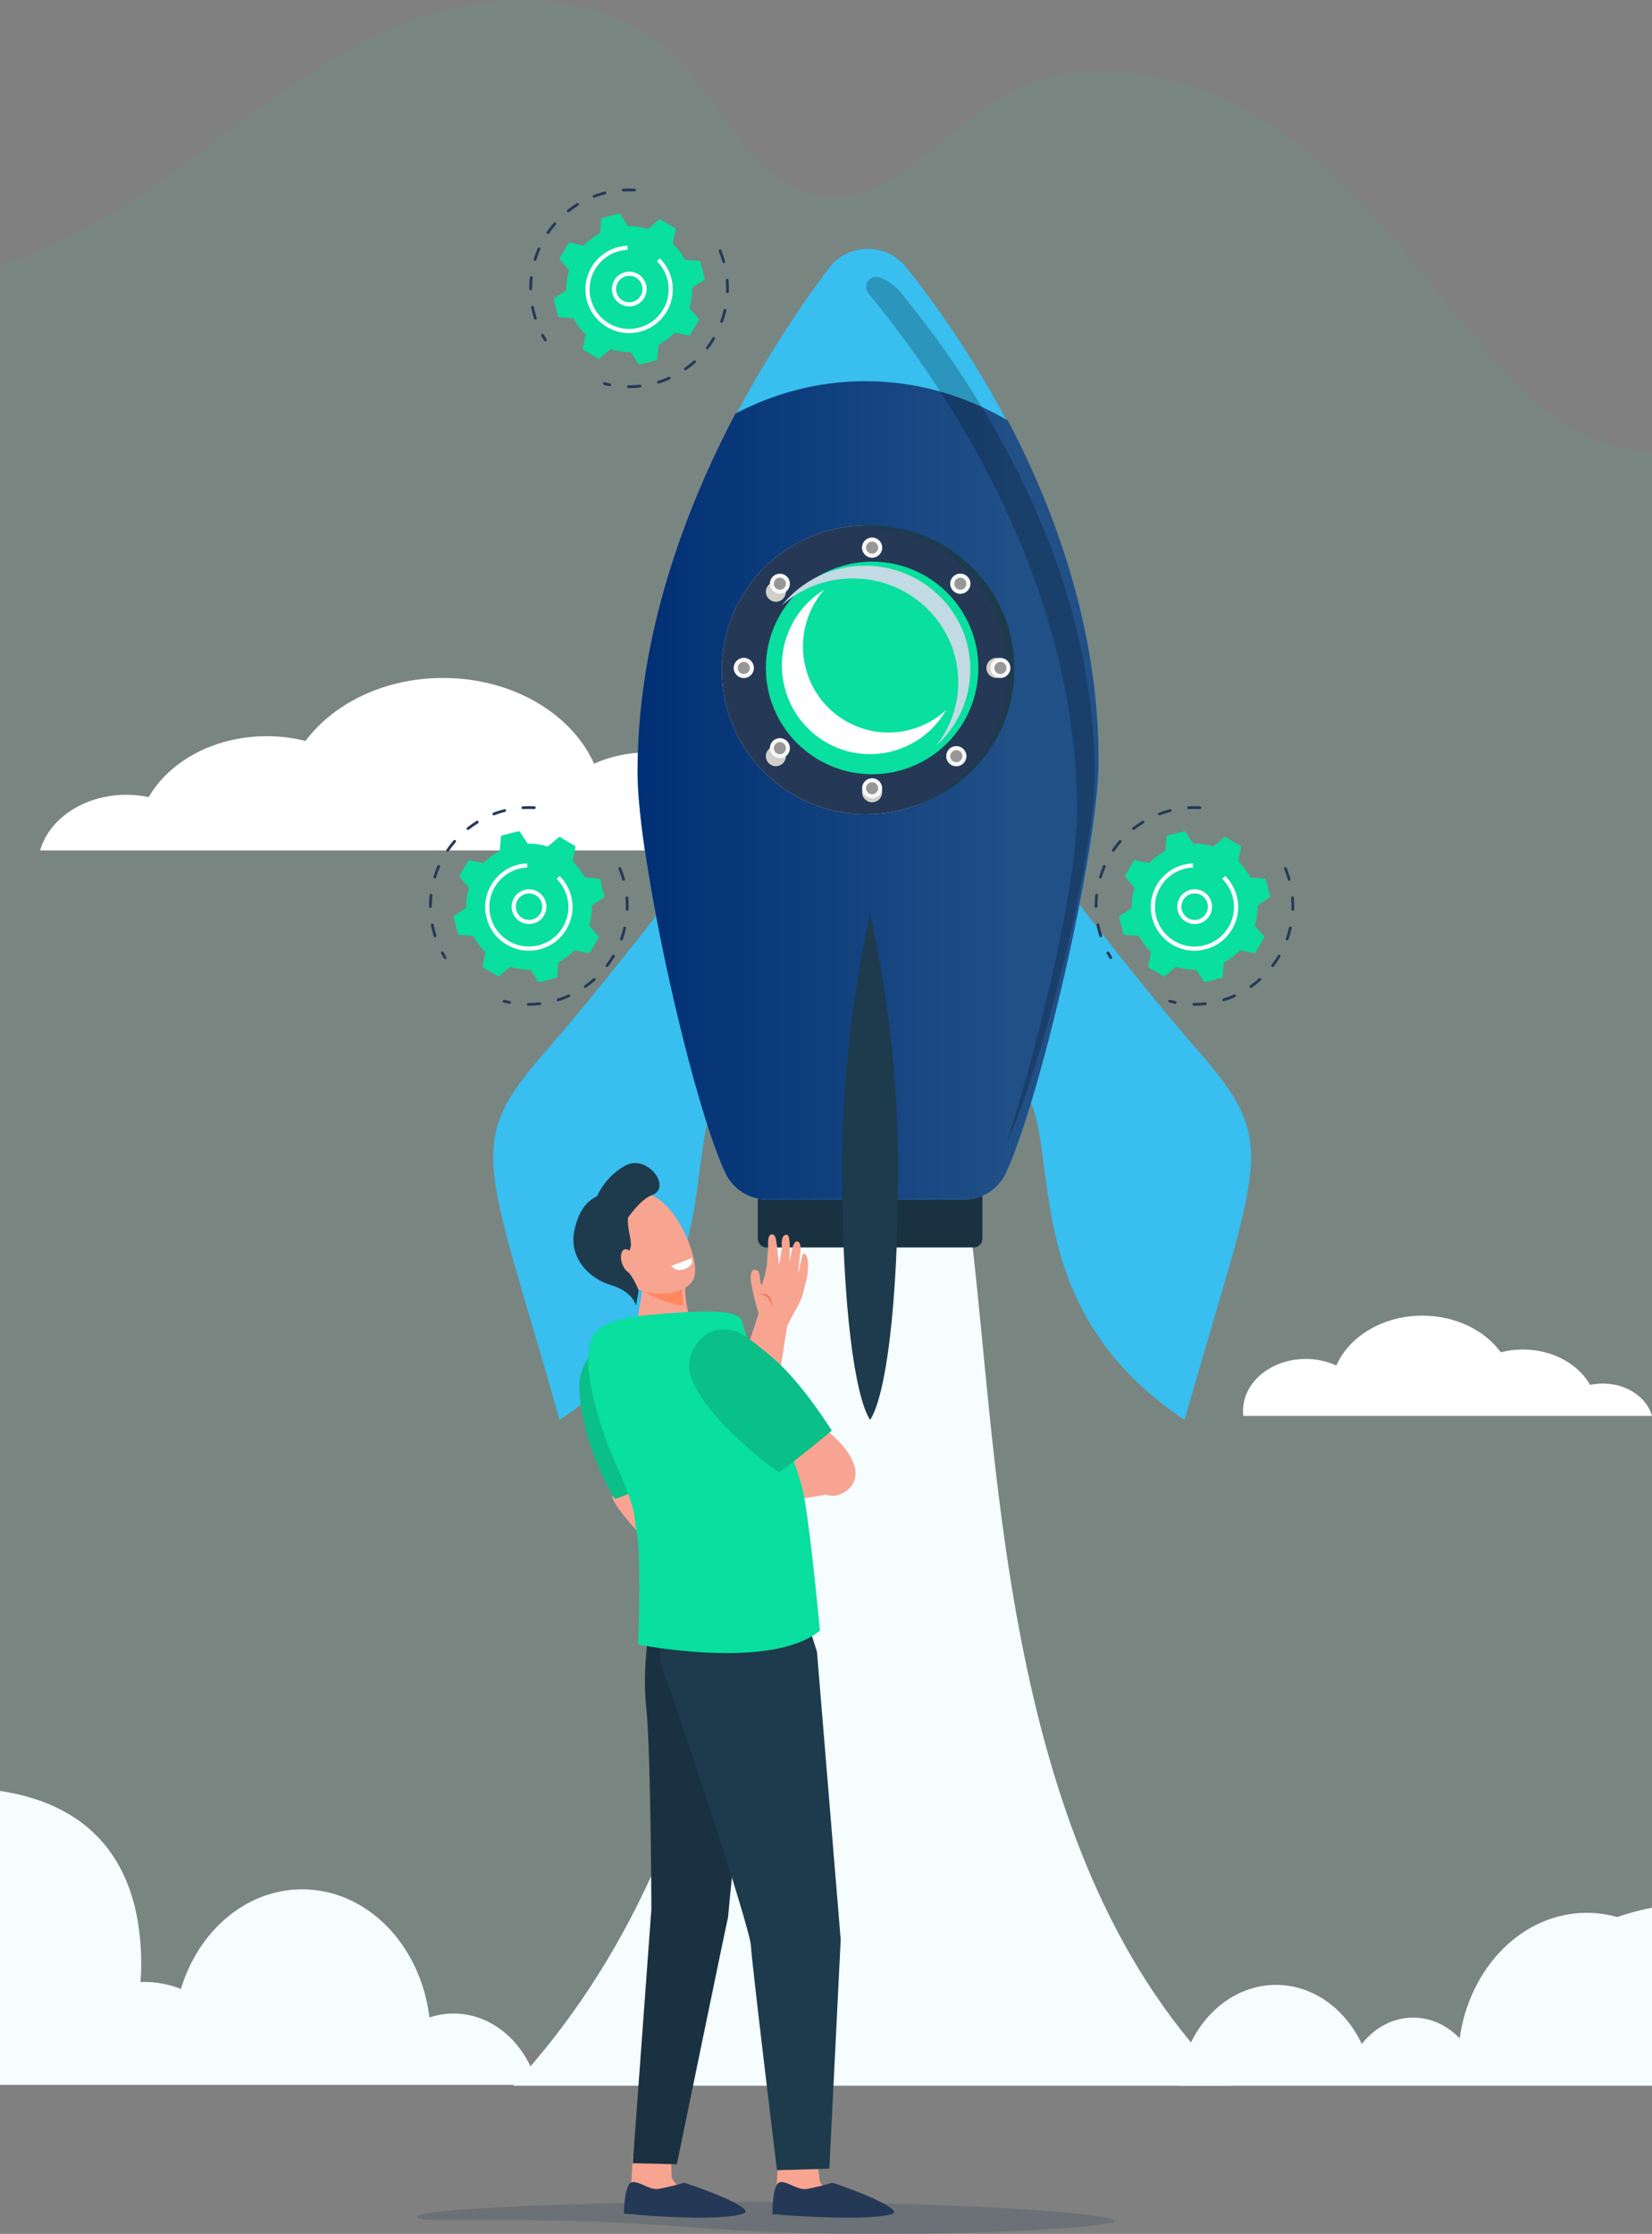 <svg xmlns="http://www.w3.org/2000/svg" width="412" height="557" viewBox="0 0 412 557" fill="none"><rect x="0" y="0" width="412" height="557" fill="#808080" stroke="none"/><path opacity="0.081" fill-rule="evenodd" clip-rule="evenodd" d="M-66.541 87.758C-48.949 81.186 -30.922 75.78 -12.616 71.587L-20.426 69.199C2.963 68.914 24.409 56.499 43.372 42.804C47.136 40.086 50.867 37.294 54.602 34.499C69.686 23.212 84.826 11.883 102.355 5.23C124.223 -3.071 151.49 -2.418 168.187 13.963C172.215 17.914 175.69 22.74 179.142 27.531C186.255 37.406 193.264 47.135 204.78 48.759C216.654 50.432 226.229 42.535 235.933 34.53C240.448 30.807 244.99 27.061 249.804 24.244C271.473 11.567 300.043 18.685 320.323 33.483C335.338 44.44 347.157 58.911 358.97 73.374C363.111 78.445 367.252 83.515 371.529 88.431C380.257 98.465 390.361 108.364 403.295 111.455C415.558 114.385 427.965 110.735 440.378 107.084C452.685 103.463 464.999 99.84 477.184 102.627C503.01 108.534 514.058 139.274 515.991 165.696C518.745 203.356 511.864 241.682 496.181 276.032C495.017 278.582 493.803 281.171 492.576 283.79C481.525 307.365 469.336 333.37 481.637 355.405C484.767 361.013 489.235 365.658 493.709 370.31C495.805 372.488 497.902 374.668 499.863 376.949C527.306 408.863 523.034 462.957 490.922 490.168C484.025 496.013 476.147 500.689 468.296 505.35C465.161 507.211 462.029 509.07 458.967 511H-36.708C-48.241 507.098 -60.449 504.615 -72.592 502.145C-97.561 497.067 -122.259 492.044 -140.27 474.847C-157.005 458.869 -164.336 434.609 -162.801 411.522C-161.266 388.435 -151.624 366.472 -138.657 347.31C-134.452 341.096 -129.835 334.991 -125.207 328.873C-110.302 309.165 -95.288 289.314 -93.582 265.207C-92.104 244.324 -101.029 223.902 -109.802 203.829C-120.712 178.866 -131.385 154.445 -121.517 130.351C-112.467 108.253 -88.911 96.115 -66.541 87.758Z" fill="#09DF9E" fill-opacity="0.7"></path><path fill-rule="evenodd" clip-rule="evenodd" d="M10 212.044C12.252 204.099 21.026 198.171 31.514 198.171C33.439 198.171 35.306 198.372 37.087 198.748C42.263 189.777 53.496 183.561 66.523 183.561C69.891 183.561 73.139 183.977 76.193 184.748C83.206 175.337 95.947 169.044 110.501 169.044C127.818 169.044 142.567 177.952 148.156 190.42C152.112 188.633 156.666 187.61 161.517 187.61C176.695 187.61 189 197.582 189 209.883C189 210.613 188.953 211.333 188.869 212.044H10Z" fill="white"></path><path fill-rule="evenodd" clip-rule="evenodd" d="M412 353.044C410.716 348.425 405.717 344.979 399.741 344.979C398.644 344.979 397.58 345.095 396.565 345.314C393.615 340.098 387.214 336.484 379.792 336.484C377.872 336.484 376.022 336.726 374.281 337.174C370.285 331.703 363.025 328.044 354.731 328.044C344.863 328.044 336.459 333.223 333.274 340.472C331.02 339.433 328.425 338.839 325.661 338.839C317.011 338.839 310 344.636 310 351.788C310 352.212 310.026 352.631 310.074 353.044H412Z" fill="white"></path><path fill-rule="evenodd" clip-rule="evenodd" d="M192.771 308.044H242.229C249.377 367.519 250.372 465.014 307 520.044H128C187.098 456.044 186.999 366.557 192.771 308.044Z" fill="#F6FDFF"></path><path fill-rule="evenodd" clip-rule="evenodd" d="M191.097 311.044H242.903C244.061 311.044 245 310.056 245 308.837V294.044H189V308.837C189 310.056 189.939 311.044 191.097 311.044Z" fill="#1A3141"></path><path fill-rule="evenodd" clip-rule="evenodd" d="M261.886 216.044C261.886 216.044 283.448 244.483 298.778 261.972C319.467 285.574 313.969 288.582 295.441 354.044C248.286 322.604 268.401 277.239 251.469 268.098C220.573 251.418 261.886 216.044 261.886 216.044Z" fill="#38BEEF"></path><path fill-rule="evenodd" clip-rule="evenodd" d="M173.114 216.044C173.114 216.044 151.552 244.483 136.222 261.972C115.533 285.574 121.031 288.582 139.559 354.044C186.714 322.604 166.599 277.239 183.531 268.098C214.428 251.418 173.114 216.044 173.114 216.044Z" fill="#38BEEF"></path><path fill-rule="evenodd" clip-rule="evenodd" d="M159 192.607C159 137.702 190.374 88.682 206.614 66.985C211.453 60.52 221.012 60.377 226.042 66.691C242.587 87.461 274 134.23 274 189.938C274 212.446 258.749 276.368 250.798 292.658C248.893 296.562 244.975 299.044 240.67 299.044H191.115C186.81 299.044 182.892 296.562 180.986 292.658C173.036 276.368 159 215.115 159 192.607Z" fill="#38BEEF"></path><path fill-rule="evenodd" clip-rule="evenodd" d="M180.986 292.64C173.036 276.303 159 214.876 159 192.304C159 158.769 170.638 127.422 183.407 103.123C193.355 97.924 204.309 95.044 215.814 95.044C228.541 95.044 240.592 98.568 251.355 104.856C263.448 127.882 274 157.249 274 189.628C274 212.2 258.749 276.303 250.799 292.64C248.893 296.555 244.975 299.044 240.671 299.044H191.115C186.81 299.044 182.892 296.555 180.986 292.64Z" fill="url(#paint0_linear_0_7523)"></path><path fill-rule="evenodd" clip-rule="evenodd" d="M180 167.044C180 186.927 196.118 203.044 216 203.044C235.882 203.044 252 186.927 252 167.044C252 147.162 235.882 131.044 216 131.044C196.118 131.044 180 147.162 180 167.044Z" fill="#EBD6AC"></path><path fill-rule="evenodd" clip-rule="evenodd" d="M180 167.044C180 186.927 196.118 203.044 216 203.044C235.882 203.044 252 186.927 252 167.044C252 147.162 235.882 131.044 216 131.044C196.118 131.044 180 147.162 180 167.044Z" fill="#253957"></path><path fill-rule="evenodd" clip-rule="evenodd" d="M251.389 167.354C251.389 147.595 235.313 131.577 215.484 131.577C211.836 131.577 208.317 132.123 205 133.131C208.78 131.783 212.851 131.044 217.096 131.044C236.925 131.044 253 147.062 253 166.821C253 182.946 242.294 196.574 227.58 201.044C241.457 196.097 251.389 182.884 251.389 167.354Z" fill="#1D3B4C"></path><path fill-rule="evenodd" clip-rule="evenodd" d="M215 197.544C215 198.925 216.119 200.044 217.5 200.044C218.881 200.044 220 198.925 220 197.544C220 196.163 218.881 195.044 217.5 195.044C216.119 195.044 215 196.163 215 197.544Z" fill="#D1CFCB"></path><path fill-rule="evenodd" clip-rule="evenodd" d="M215 136.544C215 137.925 216.119 139.044 217.5 139.044C218.881 139.044 220 137.925 220 136.544C220 135.163 218.881 134.044 217.5 134.044C216.119 134.044 215 135.163 215 136.544Z" fill="#D1CFCB"></path><path fill-rule="evenodd" clip-rule="evenodd" d="M191 147.544C191 148.925 192.119 150.044 193.5 150.044C194.881 150.044 196 148.925 196 147.544C196 146.163 194.881 145.044 193.5 145.044C192.119 145.044 191 146.163 191 147.544Z" fill="#D1CFCB"></path><path fill-rule="evenodd" clip-rule="evenodd" d="M236 188.545C236 189.925 237.119 191.044 238.5 191.044C239.881 191.044 241 189.925 241 188.545C241 187.164 239.881 186.044 238.5 186.044C237.119 186.044 236 187.164 236 188.545Z" fill="#D1CFCB"></path><path fill-rule="evenodd" clip-rule="evenodd" d="M191 188.544C191 189.925 192.119 191.044 193.5 191.044C194.881 191.044 196 189.925 196 188.544C196 187.163 194.881 186.044 193.5 186.044C192.119 186.044 191 187.163 191 188.544Z" fill="#D1CFCB"></path><path fill-rule="evenodd" clip-rule="evenodd" d="M237 145.545C237 146.925 238.119 148.044 239.5 148.044C240.881 148.044 242 146.925 242 145.545C242 144.164 240.881 143.044 239.5 143.044C238.119 143.044 237 144.164 237 145.545Z" fill="#D1CFCB"></path><path fill-rule="evenodd" clip-rule="evenodd" d="M183 166.544C183 167.925 184.119 169.044 185.5 169.044C186.881 169.044 188 167.925 188 166.544C188 165.163 186.881 164.044 185.5 164.044C184.119 164.044 183 165.163 183 166.544Z" fill="#D1CFCB"></path><path fill-rule="evenodd" clip-rule="evenodd" d="M246 166.544C246 167.925 247.119 169.044 248.5 169.044C249.881 169.044 251 167.925 251 166.544C251 165.163 249.881 164.044 248.5 164.044C247.119 164.044 246 165.163 246 166.544Z" fill="#D1CFCB"></path><path fill-rule="evenodd" clip-rule="evenodd" d="M191 166.544C191 181.18 202.865 193.044 217.5 193.044C232.135 193.044 244 181.18 244 166.544C244 151.909 232.135 140.044 217.5 140.044C202.865 140.044 191 151.909 191 166.544Z" fill="#09DF9E"></path><path fill-rule="evenodd" clip-rule="evenodd" d="M238.983 170.086C238.983 155.806 227.207 144.23 212.68 144.23C205.873 144.23 199.67 146.772 195 150.942C199.816 144.915 207.296 141.044 215.697 141.044C230.224 141.044 242 152.62 242 166.9C242 174.489 238.674 181.314 233.376 186.044C236.888 181.649 238.983 176.108 238.983 170.086Z" fill="#C1DAE3"></path><path fill-rule="evenodd" clip-rule="evenodd" d="M215 196.544C215 197.925 216.119 199.044 217.5 199.044C218.881 199.044 220 197.925 220 196.544C220 195.163 218.881 194.044 217.5 194.044C216.119 194.044 215 195.163 215 196.544Z" fill="#F7F7F7"></path><path fill-rule="evenodd" clip-rule="evenodd" d="M217.5 198.044C218.327 198.044 219 197.372 219 196.545C219 195.717 218.327 195.044 217.5 195.044C216.673 195.044 216 195.717 216 196.545C216 197.372 216.673 198.044 217.5 198.044Z" fill="#979797"></path><path fill-rule="evenodd" clip-rule="evenodd" d="M215 136.544C215 137.925 216.119 139.044 217.5 139.044C218.881 139.044 220 137.925 220 136.544C220 135.164 218.881 134.044 217.5 134.044C216.119 134.044 215 135.164 215 136.544Z" fill="#F7F7F7"></path><path fill-rule="evenodd" clip-rule="evenodd" d="M217.5 138.044C218.327 138.044 219 137.372 219 136.544C219 135.717 218.327 135.044 217.5 135.044C216.673 135.044 216 135.717 216 136.544C216 137.372 216.673 138.044 217.5 138.044Z" fill="#979797"></path><path fill-rule="evenodd" clip-rule="evenodd" d="M192 145.544C192 146.925 193.119 148.044 194.5 148.044C195.881 148.044 197 146.925 197 145.544C197 144.164 195.881 143.044 194.5 143.044C193.119 143.044 192 144.164 192 145.544Z" fill="#F7F7F7"></path><path fill-rule="evenodd" clip-rule="evenodd" d="M194.5 147.044C195.327 147.044 196 146.372 196 145.544C196 144.717 195.327 144.044 194.5 144.044C193.673 144.044 193 144.717 193 145.544C193 146.372 193.673 147.044 194.5 147.044Z" fill="#979797"></path><path fill-rule="evenodd" clip-rule="evenodd" d="M236 188.545C236 189.925 237.119 191.044 238.5 191.044C239.881 191.044 241 189.925 241 188.545C241 187.164 239.881 186.044 238.5 186.044C237.119 186.044 236 187.164 236 188.545Z" fill="#F7F7F7"></path><path fill-rule="evenodd" clip-rule="evenodd" d="M238.5 190.044C239.327 190.044 240 189.372 240 188.544C240 187.717 239.327 187.044 238.5 187.044C237.673 187.044 237 187.717 237 188.544C237 189.372 237.673 190.044 238.5 190.044Z" fill="#979797"></path><path fill-rule="evenodd" clip-rule="evenodd" d="M192 186.544C192 187.925 193.119 189.044 194.5 189.044C195.881 189.044 197 187.925 197 186.544C197 185.163 195.881 184.044 194.5 184.044C193.119 184.044 192 185.163 192 186.544Z" fill="#F7F7F7"></path><path fill-rule="evenodd" clip-rule="evenodd" d="M194.5 188.044C195.327 188.044 196 187.372 196 186.545C196 185.717 195.327 185.044 194.5 185.044C193.673 185.044 193 185.717 193 186.545C193 187.372 193.673 188.044 194.5 188.044Z" fill="#979797"></path><path fill-rule="evenodd" clip-rule="evenodd" d="M237 145.544C237 146.925 238.119 148.044 239.5 148.044C240.881 148.044 242 146.925 242 145.544C242 144.163 240.881 143.044 239.5 143.044C238.119 143.044 237 144.163 237 145.544Z" fill="#F7F7F7"></path><path fill-rule="evenodd" clip-rule="evenodd" d="M239.5 147.044C240.327 147.044 241 146.372 241 145.544C241 144.717 240.327 144.044 239.5 144.044C238.673 144.044 238 144.717 238 145.544C238 146.372 238.673 147.044 239.5 147.044Z" fill="#979797"></path><path fill-rule="evenodd" clip-rule="evenodd" d="M183 166.544C183 167.925 184.119 169.044 185.5 169.044C186.881 169.044 188 167.925 188 166.544C188 165.163 186.881 164.044 185.5 164.044C184.119 164.044 183 165.163 183 166.544Z" fill="#F7F7F7"></path><path fill-rule="evenodd" clip-rule="evenodd" d="M185.499 168.044C186.326 168.044 187 167.372 187 166.544C187 165.717 186.326 165.044 185.499 165.044C184.672 165.044 184 165.717 184 166.544C184 167.372 184.672 168.044 185.499 168.044Z" fill="#979797"></path><path fill-rule="evenodd" clip-rule="evenodd" d="M247 166.544C247 167.925 248.119 169.044 249.5 169.044C250.881 169.044 252 167.925 252 166.544C252 165.163 250.881 164.044 249.5 164.044C248.119 164.044 247 165.163 247 166.544Z" fill="#F7F7F7"></path><path fill-rule="evenodd" clip-rule="evenodd" d="M249.5 168.044C250.327 168.044 251 167.372 251 166.544C251 165.717 250.327 165.044 249.5 165.044C248.673 165.044 248 165.717 248 166.544C248 167.372 248.673 168.044 249.5 168.044Z" fill="#979797"></path><path fill-rule="evenodd" clip-rule="evenodd" d="M200.938 166.579C203.889 178.045 215.522 184.932 226.919 181.963C230.43 181.049 233.506 179.303 236 176.994C233.157 181.942 228.422 185.787 222.487 187.333C210.739 190.394 198.749 183.295 195.707 171.476C193.217 161.807 197.492 151.977 205.562 147.044C201.064 152.202 199.099 159.436 200.938 166.579Z" fill="white"></path><path fill-rule="evenodd" clip-rule="evenodd" d="M210 291.044C210 325.838 213.24 348.292 217 354.044C220.889 348.052 224 325.838 224 291.044C224 256.25 217 228.044 217 228.044C217 228.044 210 256.25 210 291.044Z" fill="#1D3B4C"></path><path fill-rule="evenodd" clip-rule="evenodd" d="M268.598 202.127C268.598 143.866 234.57 94.952 216.646 73.229C216.63 73.209 216.614 73.189 216.597 73.169C214.921 71.161 217.054 68.276 219.519 69.234C221.427 69.976 223.182 71.197 224.588 72.9C241.29 93.142 273 138.724 273 193.016C273 214.639 259.171 268.105 251.057 285.044C259.59 258.214 268.598 220.568 268.598 202.127Z" fill="black" fill-opacity="0.215"></path><path fill-rule="evenodd" clip-rule="evenodd" d="M-6.385 519.839L-49.473 520.044C-67.431 465.184 -27.999 442.544 -0.484 446.479C24.976 450.121 35.222 467.015 35.222 489.838C35.222 491.313 35.154 492.77 35.024 494.205C35.348 494.192 35.672 494.183 35.999 494.183C39.187 494.183 42.253 494.792 45.114 495.914C49.487 481.454 61.376 471.082 75.36 471.082C91.549 471.082 104.93 484.98 107.092 503.029C109.004 502.398 111.019 502.052 113.106 502.052C122.921 502.052 131.227 509.534 134 519.839H-6.385Z" fill="#F6FDFF"></path><path fill-rule="evenodd" clip-rule="evenodd" d="M318.235 494.91C327.453 494.91 335.475 500.857 339.624 509.633C342.801 505.601 347.365 503.072 352.437 503.072C356.892 503.072 360.954 505.025 364.03 508.232C366.524 490.486 379.763 476.943 395.723 476.943C398.344 476.943 400.892 477.311 403.331 478.001C451.237 461.412 445.815 520.044 445.815 520.044H294C295.384 505.899 305.706 494.91 318.235 494.91Z" fill="#F6FDFF"></path><path fill-rule="evenodd" clip-rule="evenodd" d="M152.63 373.144C152.911 374.017 153.072 374.307 153.43 374.894C155.735 378.676 161.084 384.074 161.084 384.074L165.222 375.67C165.222 375.67 164.548 373.031 163.378 369.259C159.381 370.2 155.575 370.744 152.63 373.144Z" fill="#F8A492"></path><path fill-rule="evenodd" clip-rule="evenodd" d="M175.593 364.322C175.593 364.322 154.088 373.884 153.392 373.701C152.944 373.583 144.571 359.113 144.482 345.505C144.441 339.219 150.762 331.659 157.816 333.154C161.367 333.907 161.312 334.927 166.566 342.809C171.819 350.691 175.593 364.322 175.593 364.322Z" fill="#0BBF88"></path><path fill-rule="evenodd" clip-rule="evenodd" d="M194.146 537.407C194.146 537.407 193.608 546.2 193.605 546.218C193.408 547.334 192.63 550.092 192.63 551.107C192.63 554.919 210.951 547.871 206.845 546.181C206.473 546.028 204.526 544.872 204.404 543.574C204.215 541.575 203.737 537.531 203.737 537.531L194.146 537.407Z" fill="#F7A491"></path><path fill-rule="evenodd" clip-rule="evenodd" d="M207.622 544.244C207.622 544.244 203.27 545.504 201.041 545.819C198.812 546.134 195.874 543.481 194.297 544.198C192.562 544.986 192.63 552.085 192.63 552.085C192.63 552.085 215.967 554.106 222.529 552.015C225.129 551.187 216.518 547.179 207.622 544.244Z" fill="#253957"></path><path fill-rule="evenodd" clip-rule="evenodd" d="M157.85 537.407C157.85 537.407 157.312 546.2 157.309 546.218C157.111 547.334 156.333 550.092 156.333 551.107C156.333 554.919 174.654 547.871 170.548 546.181C170.176 546.028 167.652 544.008 167.53 542.711C167.342 540.712 167.441 537.531 167.441 537.531L157.85 537.407Z" fill="#F7A491"></path><path fill-rule="evenodd" clip-rule="evenodd" d="M170.659 544.241C170.659 544.241 166.325 545.48 164.105 545.79C161.886 546.1 158.96 543.491 157.39 544.195C155.661 544.971 155.593 551.953 155.593 551.953C155.593 551.953 178.939 554.27 185.505 551.885C188.055 550.959 179.519 547.128 170.659 544.241Z" fill="#253957"></path><path fill-rule="evenodd" clip-rule="evenodd" d="M164.482 376.581L180.196 354.32C180.262 354.125 180.405 353.726 180.623 353.117C181.415 350.908 183.061 346.312 184.496 341.739L184.511 341.69C184.962 340.092 185.917 337.304 186.842 334.606C187.869 331.607 189.144 327.888 189.188 327.254C189.149 327.145 189.075 326.95 188.976 326.692C188.4 325.179 187.621 321.578 187.346 320.011C187.17 319.014 186.995 316.59 188.167 316.59C190.011 316.59 189.132 319.011 189.982 320.523C190.295 319.512 190.926 317.508 191.259 315.478L191.568 310.746C191.627 310.389 191.252 307.778 192.544 307.778L192.606 307.78C193.768 307.866 193.741 310.642 194.224 315.337C194.377 314.796 194.53 314.145 194.645 313.546C194.631 313.225 194.864 311.813 195.038 311.068C194.805 309.76 194.94 307.697 196.318 307.891C197.009 307.989 196.952 310.869 196.952 310.869C196.944 311.264 196.904 314.308 196.925 314.91C197.067 313.888 197.619 309.531 198.699 309.531C199.596 309.531 199.668 310.704 199.649 311.632C199.638 312.181 199.075 316.901 199.044 317.45C199.466 316.734 199.966 312.574 200.384 312.574C202.132 312.574 201.5 318.489 200.858 320.03C200.798 320.187 200.734 320.497 200.66 320.855C200.441 321.909 200.076 323.673 199.161 325.256C198.063 327.155 196.55 330.173 196.319 330.636C196.15 331.578 195.624 334.969 194.962 339.235C194.679 341.059 194.369 343.061 194.046 345.134L194.028 345.131C193.969 345.58 193.642 347.007 192.398 352.358C190.698 359.681 190.521 359.998 190.446 360.133C189.707 361.455 172.763 384.723 172.042 385.712L171.617 386.296L164.482 376.581Z" fill="#F7A491"></path><path fill-rule="evenodd" clip-rule="evenodd" d="M192.629 325.556C192.629 325.556 191.564 322.704 189.666 322.699C189.666 322.699 190.727 322.299 191.636 323.052C192.545 323.805 192.629 325.556 192.629 325.556Z" fill="#F47458"></path><path fill-rule="evenodd" clip-rule="evenodd" d="M160.659 318.894L158.556 331.626C158.556 331.626 166.569 337.786 171.24 336.486C175.159 335.396 172.472 330.491 172.472 330.491C172.472 330.491 170.384 323.694 171.024 320.131C171.665 316.568 160.659 318.894 160.659 318.894Z" fill="#F7A491"></path><path fill-rule="evenodd" clip-rule="evenodd" d="M161.844 322.724C163.74 323.774 167.49 325.208 170.407 325.555C170.128 323.493 169.969 321.312 170.206 319.701C170.485 317.798 168.421 317.348 166.119 317.413C163.105 317.716 160.418 318.269 160.418 318.269L160.037 321.101C160.61 321.81 161.212 322.374 161.844 322.724Z" fill="#FE875E"></path><path fill-rule="evenodd" clip-rule="evenodd" d="M150.428 304.366C150.111 304.368 153.474 318.831 158.679 321.32C163.884 323.808 171.646 322.511 173.103 318.615C174.714 314.307 168.837 299.55 161.516 297.675C154.196 295.801 150.428 304.366 150.428 304.366Z" fill="#F7A491"></path><path fill-rule="evenodd" clip-rule="evenodd" d="M155.827 290.692C151.524 293.148 149.549 296.79 148.884 298.282C146.864 299.23 144.42 301.282 143.247 306.809C141.804 313.605 146.933 318.844 152.37 320.42C157.808 321.995 158.648 325.556 158.648 325.556L159.264 321.724C159.264 321.724 158.055 318.388 156.236 316.719C154.417 315.049 157.097 312.616 157.333 310.632C157.515 309.104 156.377 306.137 156.624 303.629C156.624 303.629 159.645 299.098 162.623 297.979C167.701 296.071 161.349 287.54 155.827 290.692Z" fill="#1D3B4C"></path><path fill-rule="evenodd" clip-rule="evenodd" d="M158.246 313.795C158.812 315.391 158.581 316.976 157.729 317.335C156.877 317.693 155.728 316.69 155.162 315.094C154.596 313.498 154.827 311.913 155.679 311.554C156.53 311.195 157.68 312.199 158.246 313.795Z" fill="#F7A491"></path><path fill-rule="evenodd" clip-rule="evenodd" d="M177.815 377.408L208.185 372.303C208.185 372.303 204.73 363.333 203.495 363.333C202.26 363.333 180.531 373.114 180.531 373.114L178.802 376.692L177.815 377.408Z" fill="#F8A492"></path><path fill-rule="evenodd" clip-rule="evenodd" d="M162.902 399.54C162.902 399.54 159.923 414.23 161.137 425.369C162.351 436.508 162.446 476.076 162.446 476.076L157.815 539.385L168.804 539.629C168.804 539.629 181.836 476.351 181.593 477.975C181.351 479.6 185.963 433.42 185.963 433.42L170.427 398.148L162.902 399.54Z" fill="#1A3141"></path><path fill-rule="evenodd" clip-rule="evenodd" d="M165.233 398.583C165.233 398.583 163.247 411.829 165.73 417.638C168.212 423.447 187.021 480.448 187.269 485.095C187.517 489.743 193.772 541.111 193.772 541.111L206.839 540.744L209.667 483.632L203.747 411.852L198 393.704L165.233 398.583Z" fill="#1D3B4C"></path><path fill-rule="evenodd" clip-rule="evenodd" d="M157.815 331.856C157.815 331.856 161.001 333.924 163.973 333.684C166.946 333.445 171.148 330.732 171.148 330.732L170.564 328.775C170.564 328.775 162.875 327.667 162.681 327.787C162.487 327.907 157.815 331.856 157.815 331.856Z" fill="#F7A491"></path><path fill-rule="evenodd" clip-rule="evenodd" d="M191.889 363.396C191.889 363.396 203.778 374.666 209.145 372.742C214.512 370.817 216.733 364.24 203.638 354.617C191.919 346.004 191.889 363.396 191.889 363.396Z" fill="#F8A492"></path><path fill-rule="evenodd" clip-rule="evenodd" d="M200.45 372.731C198.708 363.492 186.088 334.742 185.08 329.446C184.59 326.87 177.782 326.813 171.297 327.15C164.449 327.505 157.645 328.35 157.645 328.35C157.645 328.35 151.582 329.321 148.914 331.758C146.246 334.196 145.537 340.938 149.372 353.736C152.399 363.838 156.152 369.385 158.01 376.744C158.386 379.212 158.708 381.647 159.135 384.492C159.818 395.495 159.127 410.031 159.127 410.031C159.127 410.031 192.135 416.708 204.481 406.577C204.481 406.577 202.234 382.197 200.45 372.731Z" fill="#09DF9E"></path><path fill-rule="evenodd" clip-rule="evenodd" d="M207.444 356.716C207.444 356.716 194.975 367.037 194.247 367.037C193.779 367.037 176.453 354.257 172.453 343.758C170.243 337.954 174.88 331.46 180.177 331.481C183.849 331.496 185.481 332.445 192.758 338.599C200.036 344.753 207.444 356.716 207.444 356.716Z" fill="#0BBF88"></path><path fill-rule="evenodd" clip-rule="evenodd" d="M172.48 313.704L167.444 315.647C167.444 315.647 168.422 317.242 170.665 316.442C173.401 315.467 172.48 313.704 172.48 313.704Z" fill="white"></path><path fill-rule="evenodd" clip-rule="evenodd" d="M155.51 219.612C155.358 219.612 155.219 219.512 155.176 219.359L155.107 219.117C154.865 218.288 154.578 217.466 154.252 216.673C154.18 216.496 154.264 216.293 154.441 216.221C154.618 216.149 154.821 216.233 154.893 216.41C155.228 217.225 155.524 218.071 155.772 218.923L155.844 219.173C155.895 219.357 155.787 219.548 155.603 219.6C155.572 219.608 155.541 219.612 155.51 219.612ZM156.412 227.097C156.408 227.097 156.403 227.097 156.399 227.097C156.208 227.09 156.059 226.93 156.065 226.738C156.075 226.459 156.08 226.178 156.08 225.897C156.08 225.232 156.052 224.559 155.996 223.897C155.981 223.707 156.122 223.539 156.313 223.523C156.499 223.507 156.671 223.649 156.687 223.84C156.744 224.521 156.773 225.213 156.773 225.897C156.773 226.187 156.768 226.475 156.758 226.763C156.751 226.95 156.597 227.097 156.412 227.097ZM154.987 234.499C154.949 234.499 154.909 234.493 154.871 234.479C154.69 234.414 154.597 234.216 154.661 234.035C154.981 233.145 155.25 232.229 155.462 231.31C155.505 231.124 155.692 231.008 155.878 231.05C156.064 231.094 156.18 231.279 156.137 231.466C155.919 232.411 155.642 233.354 155.314 234.27C155.263 234.411 155.13 234.499 154.987 234.499ZM151.388 241.12C151.315 241.12 151.241 241.097 151.179 241.049C151.027 240.934 150.997 240.716 151.113 240.564C151.686 239.813 152.219 239.021 152.7 238.209C152.797 238.044 153.01 237.989 153.174 238.087C153.339 238.185 153.393 238.397 153.296 238.561C152.802 239.397 152.253 240.212 151.664 240.984C151.596 241.073 151.493 241.12 151.388 241.12ZM145.957 246.338C145.848 246.338 145.74 246.287 145.673 246.19C145.564 246.034 145.602 245.818 145.758 245.708C146.53 245.168 147.279 244.575 147.983 243.947C148.126 243.819 148.345 243.832 148.472 243.974C148.6 244.117 148.587 244.336 148.445 244.464C147.72 245.111 146.949 245.72 146.156 246.276C146.095 246.318 146.026 246.338 145.957 246.338ZM139.19 249.653C139.042 249.653 138.905 249.558 138.859 249.41C138.803 249.227 138.905 249.033 139.087 248.976C139.989 248.696 140.883 248.359 141.745 247.976C141.919 247.899 142.125 247.977 142.202 248.152C142.28 248.327 142.201 248.532 142.027 248.609C141.14 249.003 140.22 249.35 139.293 249.638C139.259 249.648 139.224 249.653 139.19 249.653ZM131.875 250.772L131.734 250.772C131.542 250.771 131.388 250.614 131.39 250.423C131.391 250.233 131.546 250.079 131.736 250.079H131.739L131.875 250.08C132.773 250.08 133.681 250.029 134.574 249.927C134.762 249.908 134.936 250.043 134.957 250.233C134.979 250.423 134.842 250.595 134.652 250.616C133.733 250.72 132.799 250.772 131.875 250.772Z" fill="#253957"></path><path fill-rule="evenodd" clip-rule="evenodd" d="M127.069 250.294C127.047 250.294 127.024 250.292 127 250.287C126.542 250.195 126.082 250.089 125.632 249.971C125.447 249.923 125.336 249.734 125.384 249.548C125.433 249.364 125.621 249.253 125.807 249.301C126.244 249.415 126.692 249.518 127.137 249.608C127.325 249.646 127.446 249.828 127.409 250.016C127.375 250.18 127.231 250.294 127.069 250.294Z" fill="#253957"></path><path fill-rule="evenodd" clip-rule="evenodd" d="M111.011 239.133C110.895 239.133 110.782 239.075 110.716 238.969C110.471 238.572 110.235 238.163 110.012 237.752C109.921 237.584 109.984 237.374 110.152 237.283C110.321 237.192 110.531 237.254 110.622 237.423C110.838 237.822 111.068 238.219 111.306 238.605C111.406 238.768 111.356 238.981 111.193 239.081C111.136 239.117 111.073 239.133 111.011 239.133Z" fill="#253957"></path><path fill-rule="evenodd" clip-rule="evenodd" d="M130.416 201.738C130.234 201.738 130.081 201.596 130.07 201.412C130.058 201.221 130.204 201.057 130.395 201.045C131.345 200.988 132.314 200.985 133.269 201.038C133.46 201.049 133.607 201.212 133.596 201.403C133.585 201.594 133.421 201.738 133.231 201.73C132.302 201.678 131.36 201.681 130.437 201.737C130.43 201.738 130.423 201.738 130.416 201.738ZM123.167 203.3C123.027 203.3 122.895 203.214 122.843 203.076C122.775 202.897 122.865 202.697 123.044 202.629C123.656 202.397 124.289 202.185 124.923 202C125.21 201.917 125.497 201.838 125.784 201.766C125.97 201.719 126.159 201.831 126.205 202.016C126.252 202.202 126.14 202.39 125.955 202.437C125.675 202.508 125.396 202.584 125.117 202.665C124.5 202.845 123.885 203.051 123.29 203.277C123.249 203.292 123.208 203.3 123.167 203.3ZM116.713 206.946C116.61 206.946 116.508 206.901 116.44 206.814C116.322 206.664 116.348 206.446 116.498 206.327C117.249 205.736 118.042 205.183 118.856 204.684C119.019 204.584 119.232 204.635 119.333 204.798C119.433 204.961 119.382 205.174 119.218 205.275C118.427 205.76 117.656 206.297 116.927 206.872C116.863 206.922 116.788 206.946 116.713 206.946ZM111.65 212.36C111.583 212.36 111.514 212.341 111.455 212.3C111.297 212.192 111.256 211.976 111.364 211.818C111.904 211.03 112.495 210.265 113.121 209.545C113.246 209.4 113.465 209.385 113.61 209.511C113.754 209.636 113.77 209.855 113.644 209.999C113.036 210.699 112.461 211.443 111.936 212.21C111.869 212.308 111.76 212.36 111.65 212.36ZM108.428 219.039C108.395 219.039 108.36 219.034 108.326 219.023C108.144 218.967 108.041 218.773 108.097 218.591C108.378 217.679 108.715 216.772 109.099 215.897C109.176 215.722 109.381 215.642 109.556 215.719C109.731 215.795 109.811 216 109.734 216.175C109.36 217.026 109.032 217.908 108.759 218.794C108.714 218.943 108.576 219.039 108.428 219.039ZM107.347 226.376C107.156 226.376 107.001 226.222 107 226.032L107 225.874C107 224.972 107.05 224.058 107.15 223.16C107.171 222.97 107.345 222.834 107.532 222.854C107.722 222.875 107.86 223.046 107.839 223.236C107.742 224.109 107.693 224.997 107.693 225.875L107.693 226.027C107.694 226.219 107.54 226.375 107.349 226.376H107.347ZM108.516 233.699C108.369 233.699 108.233 233.605 108.186 233.458C108.122 233.256 108.06 233.054 108.001 232.849C107.792 232.135 107.614 231.404 107.47 230.675C107.433 230.487 107.555 230.305 107.742 230.268C107.931 230.231 108.112 230.353 108.149 230.54C108.29 231.249 108.463 231.961 108.666 232.655C108.724 232.854 108.784 233.051 108.846 233.247C108.905 233.429 108.804 233.624 108.622 233.682C108.587 233.694 108.551 233.699 108.516 233.699Z" fill="#253957"></path><path fill-rule="evenodd" clip-rule="evenodd" d="M129.317 207.258L125.154 208.329C125.032 208.361 124.944 208.466 124.934 208.591L124.647 212.161C123.12 212.959 121.762 213.992 120.604 215.201L117.093 214.483C116.97 214.458 116.845 214.514 116.781 214.622L114.594 218.323C114.53 218.431 114.542 218.568 114.623 218.664L116.946 221.393C116.446 222.99 116.196 224.678 116.234 226.4L113.245 228.375C113.141 228.444 113.091 228.572 113.123 228.694L114.193 232.857C114.225 232.979 114.33 233.067 114.455 233.077L118.025 233.364C118.823 234.891 119.856 236.249 121.065 237.407L120.348 240.918C120.322 241.041 120.378 241.167 120.486 241.231L124.187 243.417C124.296 243.481 124.432 243.469 124.528 243.388L127.257 241.065C128.854 241.566 130.543 241.815 132.265 241.777L134.239 244.766C134.308 244.871 134.436 244.92 134.558 244.889L138.721 243.818C138.843 243.786 138.931 243.681 138.941 243.556L139.229 239.986C140.755 239.188 142.114 238.155 143.271 236.946L146.782 237.664C146.906 237.689 147.031 237.633 147.095 237.525L149.282 233.824C149.345 233.716 149.334 233.579 149.252 233.483L146.93 230.754C147.43 229.157 147.679 227.468 147.642 225.746L150.63 223.772C150.735 223.703 150.784 223.575 150.753 223.453L149.682 219.29C149.651 219.168 149.546 219.08 149.421 219.07L145.851 218.782C145.052 217.256 144.019 215.898 142.81 214.74L143.528 211.229C143.553 211.106 143.497 210.98 143.389 210.916L139.688 208.73C139.58 208.666 139.443 208.677 139.348 208.759L136.618 211.082C135.021 210.581 133.333 210.332 131.611 210.369L129.636 207.381C129.581 207.297 129.488 207.249 129.391 207.249C129.366 207.249 129.342 207.252 129.317 207.258Z" fill="#09DF9E"></path><path fill-rule="evenodd" clip-rule="evenodd" d="M130.36 223.178C129.586 223.6 129.024 224.297 128.775 225.142C128.526 225.987 128.621 226.878 129.043 227.652C129.464 228.425 130.162 228.988 131.007 229.237C131.852 229.485 132.743 229.39 133.516 228.969C134.289 228.547 134.852 227.85 135.101 227.005C135.35 226.16 135.255 225.269 134.833 224.495C134.412 223.722 133.714 223.159 132.869 222.91C132.025 222.661 131.133 222.757 130.36 223.178ZM131.945 230.409C130.408 230.409 128.916 229.591 128.13 228.149C127.576 227.132 127.451 225.96 127.778 224.848C128.105 223.737 128.845 222.82 129.862 222.266C130.88 221.711 132.052 221.586 133.163 221.913C134.274 222.24 135.191 222.981 135.746 223.998C136.3 225.015 136.425 226.187 136.098 227.298C135.771 228.41 135.03 229.327 134.013 229.881C133.356 230.24 132.646 230.409 131.945 230.409Z" fill="white"></path><path fill-rule="evenodd" clip-rule="evenodd" d="M131.879 237.053C129.954 237.053 128.058 236.538 126.357 235.534C123.852 234.054 122.074 231.687 121.349 228.869C121.116 227.964 121.001 227.047 121.001 226.136C121.001 224.212 121.515 222.315 122.52 220.615C124 218.11 126.367 216.331 129.185 215.606H129.184C129.209 215.6 129.235 215.594 129.26 215.587C129.261 215.587 129.262 215.586 129.264 215.586C129.921 215.423 130.591 215.32 131.262 215.28C131.297 215.278 131.331 215.276 131.366 215.274C131.403 215.272 131.441 215.271 131.479 215.269L131.52 216.308C130.823 216.335 130.125 216.438 129.443 216.613C129.354 216.636 129.265 216.66 129.176 216.686C126.745 217.383 124.706 218.957 123.415 221.144C122.506 222.682 122.041 224.397 122.041 226.138C122.041 226.962 122.145 227.791 122.355 228.61C123.011 231.159 124.62 233.3 126.886 234.639C129.152 235.978 131.804 236.354 134.353 235.698C136.901 235.043 139.042 233.434 140.381 231.168C141.29 229.63 141.755 227.914 141.755 226.174C141.755 225.35 141.651 224.52 141.441 223.701C140.995 221.971 140.092 220.397 138.828 219.149L139.558 218.41C140.956 219.79 141.955 221.53 142.447 223.442C142.68 224.348 142.795 225.265 142.795 226.175C142.795 228.099 142.281 229.996 141.276 231.696C139.796 234.201 137.429 235.98 134.611 236.705C133.706 236.938 132.79 237.053 131.879 237.053Z" fill="white"></path><path fill-rule="evenodd" clip-rule="evenodd" d="M180.51 65.612C180.358 65.612 180.219 65.512 180.176 65.359L180.107 65.117C179.865 64.288 179.578 63.466 179.252 62.673C179.18 62.496 179.264 62.293 179.441 62.221C179.618 62.148 179.821 62.233 179.893 62.41C180.228 63.225 180.524 64.071 180.772 64.923L180.844 65.173C180.895 65.357 180.787 65.548 180.603 65.6C180.572 65.608 180.541 65.612 180.51 65.612ZM181.412 73.097C181.408 73.097 181.403 73.097 181.399 73.097C181.208 73.09 181.059 72.93 181.065 72.739C181.075 72.459 181.08 72.178 181.08 71.897C181.08 71.232 181.052 70.559 180.996 69.897C180.981 69.707 181.122 69.539 181.313 69.523C181.499 69.507 181.671 69.649 181.687 69.84C181.744 70.52 181.773 71.213 181.773 71.897C181.773 72.186 181.768 72.475 181.758 72.763C181.751 72.95 181.597 73.097 181.412 73.097ZM179.987 80.499C179.949 80.499 179.909 80.493 179.871 80.479C179.69 80.414 179.597 80.216 179.661 80.035C179.981 79.145 180.25 78.228 180.462 77.31C180.505 77.124 180.692 77.008 180.878 77.05C181.064 77.094 181.18 77.279 181.137 77.466C180.919 78.411 180.642 79.354 180.314 80.269C180.263 80.411 180.13 80.499 179.987 80.499ZM176.388 87.12C176.315 87.12 176.241 87.097 176.179 87.049C176.027 86.934 175.997 86.716 176.113 86.564C176.686 85.813 177.219 85.021 177.7 84.209C177.797 84.044 178.01 83.989 178.174 84.087C178.339 84.184 178.393 84.397 178.296 84.561C177.802 85.397 177.253 86.212 176.664 86.984C176.596 87.073 176.493 87.12 176.388 87.12ZM170.957 92.338C170.848 92.338 170.74 92.287 170.673 92.19C170.564 92.034 170.602 91.817 170.758 91.708C171.53 91.168 172.279 90.575 172.983 89.947C173.126 89.819 173.345 89.832 173.472 89.974C173.6 90.117 173.587 90.336 173.445 90.464C172.72 91.111 171.949 91.72 171.156 92.276C171.095 92.318 171.026 92.338 170.957 92.338ZM164.19 95.653C164.042 95.653 163.905 95.558 163.859 95.41C163.803 95.227 163.905 95.033 164.087 94.976C164.989 94.696 165.883 94.359 166.745 93.976C166.919 93.898 167.125 93.977 167.202 94.152C167.28 94.327 167.201 94.531 167.027 94.609C166.14 95.004 165.22 95.35 164.293 95.638C164.259 95.648 164.224 95.653 164.19 95.653ZM156.875 96.772L156.734 96.772C156.542 96.771 156.388 96.615 156.39 96.423C156.391 96.233 156.546 96.079 156.736 96.079H156.739L156.875 96.08C157.773 96.08 158.681 96.029 159.574 95.927C159.762 95.908 159.936 96.043 159.957 96.233C159.979 96.423 159.842 96.594 159.652 96.616C158.733 96.72 157.799 96.772 156.875 96.772Z" fill="#253957"></path><path fill-rule="evenodd" clip-rule="evenodd" d="M152.069 96.294C152.047 96.294 152.024 96.292 152 96.287C151.542 96.195 151.082 96.088 150.632 95.971C150.447 95.923 150.336 95.734 150.384 95.548C150.433 95.364 150.621 95.253 150.807 95.301C151.244 95.415 151.692 95.518 152.137 95.608C152.325 95.646 152.446 95.828 152.409 96.016C152.375 96.18 152.231 96.294 152.069 96.294Z" fill="#253957"></path><path fill-rule="evenodd" clip-rule="evenodd" d="M136.011 85.133C135.895 85.133 135.782 85.075 135.716 84.969C135.471 84.572 135.235 84.163 135.012 83.752C134.921 83.584 134.984 83.374 135.152 83.283C135.321 83.192 135.531 83.254 135.622 83.423C135.838 83.822 136.068 84.219 136.306 84.605C136.406 84.768 136.356 84.981 136.193 85.082C136.136 85.117 136.073 85.133 136.011 85.133Z" fill="#253957"></path><path fill-rule="evenodd" clip-rule="evenodd" d="M155.416 47.738C155.234 47.738 155.081 47.596 155.07 47.412C155.058 47.221 155.204 47.057 155.395 47.045C156.345 46.988 157.314 46.985 158.269 47.038C158.46 47.048 158.607 47.212 158.596 47.403C158.585 47.594 158.421 47.738 158.231 47.73C157.302 47.678 156.36 47.681 155.437 47.737C155.43 47.737 155.423 47.738 155.416 47.738ZM148.167 49.3C148.027 49.3 147.895 49.215 147.843 49.076C147.775 48.897 147.865 48.697 148.044 48.629C148.656 48.397 149.289 48.185 149.923 48C150.21 47.917 150.497 47.839 150.784 47.766C150.97 47.719 151.159 47.831 151.205 48.016C151.252 48.202 151.14 48.39 150.955 48.437C150.675 48.508 150.396 48.584 150.117 48.665C149.5 48.846 148.885 49.051 148.29 49.277C148.249 49.292 148.208 49.3 148.167 49.3ZM141.713 52.946C141.61 52.946 141.508 52.901 141.44 52.814C141.322 52.664 141.348 52.446 141.498 52.327C142.249 51.736 143.042 51.183 143.856 50.684C144.019 50.584 144.232 50.635 144.333 50.798C144.433 50.961 144.382 51.174 144.218 51.275C143.427 51.76 142.656 52.297 141.927 52.872C141.863 52.922 141.788 52.946 141.713 52.946ZM136.65 58.361C136.583 58.361 136.514 58.341 136.455 58.3C136.297 58.192 136.256 57.976 136.364 57.818C136.904 57.03 137.495 56.265 138.121 55.545C138.246 55.401 138.465 55.385 138.61 55.511C138.754 55.636 138.77 55.855 138.644 55.999C138.036 56.7 137.461 57.443 136.936 58.21C136.869 58.308 136.76 58.361 136.65 58.361ZM133.428 65.039C133.395 65.039 133.36 65.034 133.326 65.023C133.144 64.967 133.041 64.773 133.097 64.591C133.378 63.679 133.715 62.772 134.099 61.897C134.176 61.721 134.381 61.642 134.556 61.719C134.731 61.795 134.811 62 134.734 62.175C134.36 63.026 134.032 63.908 133.759 64.794C133.714 64.943 133.576 65.039 133.428 65.039ZM132.347 72.376C132.156 72.376 132.001 72.222 132 72.032L132 71.874C132 70.972 132.05 70.058 132.15 69.16C132.171 68.97 132.345 68.834 132.532 68.854C132.722 68.875 132.86 69.046 132.839 69.236C132.742 70.109 132.693 70.997 132.693 71.875L132.693 72.027C132.694 72.219 132.54 72.375 132.349 72.376H132.347ZM133.516 79.699C133.369 79.699 133.233 79.605 133.186 79.458C133.122 79.256 133.06 79.054 133.001 78.849C132.792 78.135 132.614 77.404 132.47 76.675C132.433 76.487 132.555 76.305 132.742 76.268C132.931 76.231 133.112 76.353 133.149 76.54C133.29 77.249 133.463 77.961 133.666 78.655C133.724 78.854 133.784 79.051 133.846 79.247C133.905 79.429 133.804 79.624 133.622 79.682C133.587 79.694 133.551 79.699 133.516 79.699Z" fill="#253957"></path><path fill-rule="evenodd" clip-rule="evenodd" d="M154.317 53.258L150.154 54.329C150.032 54.361 149.944 54.465 149.934 54.591L149.647 58.161C148.12 58.959 146.762 59.992 145.604 61.201L142.093 60.483C141.97 60.458 141.845 60.514 141.781 60.622L139.594 64.323C139.53 64.431 139.542 64.568 139.623 64.664L141.946 67.393C141.446 68.99 141.196 70.678 141.234 72.4L138.245 74.375C138.141 74.444 138.091 74.572 138.123 74.694L139.193 78.857C139.225 78.979 139.33 79.067 139.455 79.077L143.025 79.365C143.823 80.891 144.856 82.249 146.065 83.407L145.348 86.918C145.322 87.041 145.378 87.167 145.486 87.231L149.187 89.417C149.296 89.481 149.432 89.469 149.528 89.388L152.257 87.065C153.854 87.566 155.543 87.815 157.265 87.777L159.239 90.766C159.308 90.871 159.436 90.92 159.558 90.889L163.721 89.818C163.843 89.787 163.931 89.681 163.941 89.556L164.229 85.986C165.755 85.188 167.114 84.155 168.271 82.946L171.782 83.664C171.906 83.689 172.031 83.633 172.095 83.525L174.282 79.824C174.345 79.716 174.334 79.579 174.252 79.483L171.93 76.754C172.43 75.157 172.679 73.468 172.642 71.746L175.63 69.772C175.735 69.703 175.784 69.575 175.753 69.453L174.682 65.29C174.651 65.168 174.546 65.08 174.421 65.07L170.851 64.782C170.052 63.256 169.019 61.898 167.81 60.74L168.528 57.229C168.553 57.106 168.497 56.98 168.389 56.916L164.688 54.73C164.58 54.666 164.443 54.678 164.348 54.759L161.618 57.082C160.021 56.581 158.333 56.332 156.611 56.37L154.636 53.381C154.581 53.297 154.488 53.249 154.391 53.249C154.366 53.249 154.342 53.252 154.317 53.258Z" fill="#09DF9E"></path><path fill-rule="evenodd" clip-rule="evenodd" d="M155.36 69.178C154.586 69.6 154.024 70.297 153.775 71.142C153.526 71.987 153.621 72.878 154.043 73.652C154.464 74.425 155.162 74.988 156.007 75.237C156.852 75.485 157.743 75.39 158.516 74.969C159.289 74.547 159.852 73.85 160.101 73.005C160.35 72.16 160.255 71.269 159.833 70.495C159.412 69.722 158.714 69.159 157.869 68.91C157.025 68.661 156.133 68.757 155.36 69.178ZM156.945 76.409C155.408 76.409 153.916 75.591 153.13 74.149C152.576 73.132 152.451 71.96 152.778 70.849C153.105 69.737 153.845 68.82 154.862 68.266C155.88 67.712 157.052 67.587 158.163 67.913C159.274 68.24 160.191 68.981 160.746 69.998C161.3 71.015 161.425 72.187 161.098 73.298C160.771 74.41 160.03 75.327 159.013 75.881C158.356 76.24 157.646 76.409 156.945 76.409Z" fill="white"></path><path fill-rule="evenodd" clip-rule="evenodd" d="M156.879 83.053C154.954 83.053 153.058 82.538 151.357 81.534C148.852 80.054 147.074 77.687 146.349 74.869C146.116 73.963 146.001 73.047 146.001 72.136C146.001 70.212 146.515 68.315 147.52 66.615C149 64.11 151.367 62.331 154.185 61.606H154.184C154.209 61.6 154.235 61.594 154.26 61.587C154.261 61.587 154.262 61.586 154.264 61.586C154.921 61.423 155.591 61.32 156.262 61.28C156.297 61.278 156.331 61.276 156.366 61.274C156.403 61.272 156.441 61.27 156.479 61.269L156.52 62.308C155.823 62.335 155.125 62.438 154.443 62.613C154.354 62.636 154.265 62.66 154.176 62.686C151.745 63.383 149.706 64.957 148.415 67.144C147.506 68.681 147.041 70.397 147.041 72.138C147.041 72.962 147.145 73.791 147.355 74.61C148.011 77.159 149.62 79.3 151.886 80.639C154.152 81.978 156.804 82.354 159.353 81.698C161.901 81.043 164.042 79.434 165.381 77.168C166.29 75.63 166.755 73.914 166.755 72.174C166.755 71.35 166.651 70.52 166.441 69.701C165.995 67.971 165.092 66.397 163.828 65.149L164.558 64.41C165.956 65.79 166.955 67.53 167.447 69.442C167.68 70.347 167.795 71.264 167.795 72.175C167.795 74.099 167.281 75.996 166.276 77.696C164.796 80.201 162.429 81.98 159.611 82.705C158.706 82.938 157.79 83.053 156.879 83.053Z" fill="white"></path><path fill-rule="evenodd" clip-rule="evenodd" d="M321.51 219.612C321.358 219.612 321.219 219.512 321.176 219.359L321.107 219.117C320.865 218.288 320.578 217.466 320.252 216.673C320.18 216.496 320.264 216.293 320.441 216.221C320.618 216.149 320.821 216.233 320.893 216.41C321.228 217.225 321.524 218.071 321.772 218.923L321.844 219.173C321.895 219.357 321.787 219.548 321.603 219.6C321.572 219.608 321.541 219.612 321.51 219.612ZM322.412 227.097C322.408 227.097 322.403 227.097 322.399 227.097C322.208 227.09 322.059 226.93 322.065 226.738C322.075 226.459 322.08 226.178 322.08 225.897C322.08 225.232 322.052 224.559 321.996 223.897C321.981 223.707 322.122 223.539 322.313 223.523C322.499 223.507 322.671 223.649 322.687 223.84C322.744 224.521 322.773 225.213 322.773 225.897C322.773 226.187 322.768 226.475 322.758 226.763C322.751 226.95 322.597 227.097 322.412 227.097ZM320.987 234.499C320.949 234.499 320.909 234.493 320.871 234.479C320.69 234.414 320.597 234.216 320.661 234.035C320.981 233.145 321.25 232.229 321.462 231.31C321.505 231.124 321.692 231.008 321.878 231.05C322.064 231.094 322.18 231.279 322.137 231.466C321.919 232.411 321.642 233.354 321.314 234.27C321.263 234.411 321.13 234.499 320.987 234.499ZM317.388 241.12C317.315 241.12 317.241 241.097 317.179 241.049C317.027 240.934 316.997 240.716 317.113 240.564C317.686 239.813 318.219 239.021 318.7 238.209C318.797 238.044 319.01 237.989 319.174 238.087C319.339 238.185 319.393 238.397 319.296 238.561C318.802 239.397 318.253 240.212 317.664 240.984C317.596 241.073 317.493 241.12 317.388 241.12ZM311.957 246.338C311.848 246.338 311.74 246.287 311.673 246.19C311.564 246.034 311.602 245.818 311.758 245.708C312.53 245.168 313.279 244.575 313.983 243.947C314.126 243.819 314.345 243.832 314.472 243.974C314.6 244.117 314.587 244.336 314.445 244.464C313.72 245.111 312.949 245.72 312.156 246.276C312.095 246.318 312.026 246.338 311.957 246.338ZM305.19 249.653C305.042 249.653 304.905 249.558 304.859 249.41C304.803 249.227 304.905 249.033 305.087 248.976C305.989 248.696 306.883 248.359 307.745 247.976C307.919 247.899 308.125 247.977 308.202 248.152C308.28 248.327 308.201 248.532 308.027 248.609C307.14 249.003 306.22 249.35 305.293 249.638C305.259 249.648 305.224 249.653 305.19 249.653ZM297.875 250.772L297.734 250.772C297.542 250.771 297.388 250.614 297.39 250.423C297.391 250.233 297.546 250.079 297.736 250.079H297.739L297.875 250.08C298.773 250.08 299.681 250.029 300.574 249.927C300.762 249.908 300.936 250.043 300.957 250.233C300.979 250.423 300.842 250.595 300.652 250.616C299.733 250.72 298.799 250.772 297.875 250.772Z" fill="#253957"></path><path fill-rule="evenodd" clip-rule="evenodd" d="M293.069 250.294C293.047 250.294 293.024 250.292 293 250.287C292.542 250.195 292.082 250.089 291.632 249.971C291.447 249.923 291.336 249.734 291.384 249.548C291.433 249.364 291.621 249.253 291.807 249.301C292.244 249.415 292.692 249.518 293.137 249.608C293.325 249.646 293.446 249.828 293.409 250.016C293.375 250.18 293.231 250.294 293.069 250.294Z" fill="#253957"></path><path fill-rule="evenodd" clip-rule="evenodd" d="M277.011 239.133C276.895 239.133 276.782 239.075 276.716 238.969C276.471 238.572 276.235 238.163 276.012 237.752C275.921 237.584 275.984 237.374 276.152 237.283C276.321 237.192 276.531 237.254 276.622 237.423C276.838 237.822 277.068 238.219 277.306 238.605C277.406 238.768 277.356 238.981 277.193 239.081C277.136 239.117 277.073 239.133 277.011 239.133Z" fill="#253957"></path><path fill-rule="evenodd" clip-rule="evenodd" d="M296.416 201.738C296.234 201.738 296.081 201.596 296.07 201.412C296.058 201.221 296.204 201.057 296.395 201.045C297.345 200.988 298.314 200.985 299.269 201.038C299.46 201.049 299.607 201.212 299.596 201.403C299.585 201.594 299.421 201.738 299.231 201.73C298.302 201.678 297.36 201.681 296.437 201.737C296.43 201.738 296.423 201.738 296.416 201.738ZM289.167 203.3C289.027 203.3 288.895 203.214 288.843 203.076C288.775 202.897 288.865 202.697 289.044 202.629C289.656 202.397 290.289 202.185 290.923 202C291.21 201.917 291.497 201.838 291.784 201.766C291.97 201.719 292.159 201.831 292.205 202.016C292.252 202.202 292.14 202.39 291.955 202.437C291.675 202.508 291.396 202.584 291.117 202.665C290.5 202.845 289.885 203.051 289.29 203.277C289.249 203.292 289.208 203.3 289.167 203.3ZM282.713 206.946C282.61 206.946 282.508 206.901 282.44 206.814C282.322 206.664 282.348 206.446 282.498 206.327C283.249 205.736 284.042 205.183 284.856 204.684C285.019 204.584 285.232 204.635 285.333 204.798C285.433 204.961 285.382 205.174 285.218 205.275C284.427 205.76 283.656 206.297 282.927 206.872C282.863 206.922 282.788 206.946 282.713 206.946ZM277.65 212.36C277.583 212.36 277.514 212.341 277.455 212.3C277.297 212.192 277.256 211.976 277.364 211.818C277.904 211.03 278.495 210.265 279.121 209.545C279.246 209.4 279.465 209.385 279.61 209.511C279.754 209.636 279.77 209.855 279.644 209.999C279.036 210.699 278.461 211.443 277.936 212.21C277.869 212.308 277.76 212.36 277.65 212.36ZM274.428 219.039C274.395 219.039 274.36 219.034 274.326 219.023C274.144 218.967 274.041 218.773 274.097 218.591C274.378 217.679 274.715 216.772 275.099 215.897C275.176 215.722 275.381 215.642 275.556 215.719C275.731 215.795 275.811 216 275.734 216.175C275.36 217.026 275.032 217.908 274.759 218.794C274.714 218.943 274.576 219.039 274.428 219.039ZM273.347 226.376C273.156 226.376 273.001 226.222 273 226.032L273 225.874C273 224.972 273.05 224.058 273.15 223.16C273.171 222.97 273.345 222.834 273.532 222.854C273.722 222.875 273.86 223.046 273.839 223.236C273.742 224.109 273.693 224.997 273.693 225.875L273.693 226.027C273.694 226.219 273.54 226.375 273.349 226.376H273.347ZM274.516 233.699C274.369 233.699 274.233 233.605 274.186 233.458C274.122 233.256 274.06 233.054 274.001 232.849C273.792 232.135 273.614 231.404 273.47 230.675C273.433 230.487 273.555 230.305 273.742 230.268C273.931 230.231 274.112 230.353 274.149 230.54C274.29 231.249 274.463 231.961 274.666 232.655C274.724 232.854 274.784 233.051 274.846 233.247C274.905 233.429 274.804 233.624 274.622 233.682C274.587 233.694 274.551 233.699 274.516 233.699Z" fill="#253957"></path><path fill-rule="evenodd" clip-rule="evenodd" d="M295.317 207.258L291.154 208.329C291.032 208.361 290.944 208.466 290.934 208.591L290.647 212.161C289.12 212.959 287.762 213.992 286.604 215.201L283.093 214.483C282.97 214.458 282.845 214.514 282.781 214.622L280.594 218.323C280.53 218.431 280.542 218.568 280.623 218.664L282.946 221.393C282.446 222.99 282.196 224.678 282.234 226.4L279.245 228.375C279.141 228.444 279.091 228.572 279.123 228.694L280.193 232.857C280.225 232.979 280.33 233.067 280.455 233.077L284.025 233.364C284.823 234.891 285.856 236.249 287.065 237.407L286.348 240.918C286.322 241.041 286.378 241.167 286.486 241.231L290.187 243.417C290.296 243.481 290.432 243.469 290.528 243.388L293.257 241.065C294.854 241.566 296.543 241.815 298.265 241.777L300.239 244.766C300.308 244.871 300.436 244.92 300.558 244.889L304.721 243.818C304.843 243.786 304.931 243.681 304.941 243.556L305.229 239.986C306.755 239.188 308.114 238.155 309.271 236.946L312.782 237.664C312.906 237.689 313.031 237.633 313.095 237.525L315.282 233.824C315.345 233.716 315.334 233.579 315.252 233.483L312.93 230.754C313.43 229.157 313.679 227.468 313.642 225.746L316.63 223.772C316.735 223.703 316.784 223.575 316.753 223.453L315.682 219.29C315.651 219.168 315.546 219.08 315.421 219.07L311.851 218.782C311.052 217.256 310.019 215.898 308.81 214.74L309.528 211.229C309.553 211.106 309.497 210.98 309.389 210.916L305.688 208.73C305.58 208.666 305.443 208.677 305.348 208.759L302.618 211.082C301.021 210.581 299.333 210.332 297.611 210.369L295.636 207.381C295.581 207.297 295.488 207.249 295.391 207.249C295.366 207.249 295.342 207.252 295.317 207.258Z" fill="#09DF9E"></path><path fill-rule="evenodd" clip-rule="evenodd" d="M296.36 223.178C295.586 223.6 295.024 224.297 294.775 225.142C294.526 225.987 294.621 226.878 295.043 227.652C295.464 228.425 296.162 228.988 297.007 229.237C297.852 229.485 298.743 229.39 299.516 228.969C300.289 228.547 300.852 227.85 301.101 227.005C301.35 226.16 301.255 225.269 300.833 224.495C300.412 223.722 299.714 223.159 298.869 222.91C298.025 222.661 297.133 222.757 296.36 223.178ZM297.945 230.409C296.408 230.409 294.916 229.591 294.13 228.149C293.576 227.132 293.451 225.96 293.778 224.848C294.105 223.737 294.845 222.82 295.862 222.266C296.88 221.711 298.052 221.586 299.163 221.913C300.274 222.24 301.191 222.981 301.746 223.998C302.3 225.015 302.425 226.187 302.098 227.298C301.771 228.41 301.03 229.327 300.013 229.881C299.356 230.24 298.646 230.409 297.945 230.409Z" fill="white"></path><path fill-rule="evenodd" clip-rule="evenodd" d="M297.879 237.053C295.954 237.053 294.058 236.538 292.357 235.534C289.852 234.054 288.074 231.687 287.349 228.869C287.116 227.964 287.001 227.047 287.001 226.136C287.001 224.212 287.515 222.315 288.52 220.615C290 218.11 292.367 216.331 295.185 215.606H295.184C295.209 215.6 295.235 215.594 295.26 215.587C295.261 215.587 295.262 215.586 295.264 215.586C295.921 215.423 296.591 215.32 297.262 215.28C297.297 215.278 297.331 215.276 297.366 215.274C297.403 215.272 297.441 215.271 297.479 215.269L297.52 216.308C296.823 216.335 296.125 216.438 295.443 216.613C295.354 216.636 295.265 216.66 295.176 216.686C292.745 217.383 290.706 218.957 289.415 221.144C288.506 222.682 288.041 224.397 288.041 226.138C288.041 226.962 288.145 227.791 288.355 228.61C289.011 231.159 290.62 233.3 292.886 234.639C295.152 235.978 297.804 236.354 300.353 235.698C302.901 235.043 305.042 233.434 306.381 231.168C307.29 229.63 307.755 227.914 307.755 226.174C307.755 225.35 307.651 224.52 307.441 223.701C306.995 221.971 306.092 220.397 304.828 219.149L305.558 218.41C306.956 219.79 307.955 221.53 308.447 223.442C308.68 224.348 308.795 225.265 308.795 226.175C308.795 228.099 308.281 229.996 307.276 231.696C305.796 234.201 303.429 235.98 300.611 236.705C299.706 236.938 298.79 237.053 297.879 237.053Z" fill="white"></path><path fill-rule="evenodd" clip-rule="evenodd" d="M278 553.767C278 555.844 217.508 558.904 173.437 555.415C128.831 551.883 104 554.816 104 552.739C104 550.662 144.975 549 189.851 549C234.728 549 278 551.69 278 553.767Z" fill="#253958" fill-opacity="0.214"></path><defs><linearGradient id="paint0_linear_0_7523" x1="252.397" y1="279.884" x2="159" y2="279.884" gradientUnits="userSpaceOnUse"><stop stop-color="#215087"></stop><stop offset="1" stop-color="#002F75"></stop></linearGradient></defs></svg>